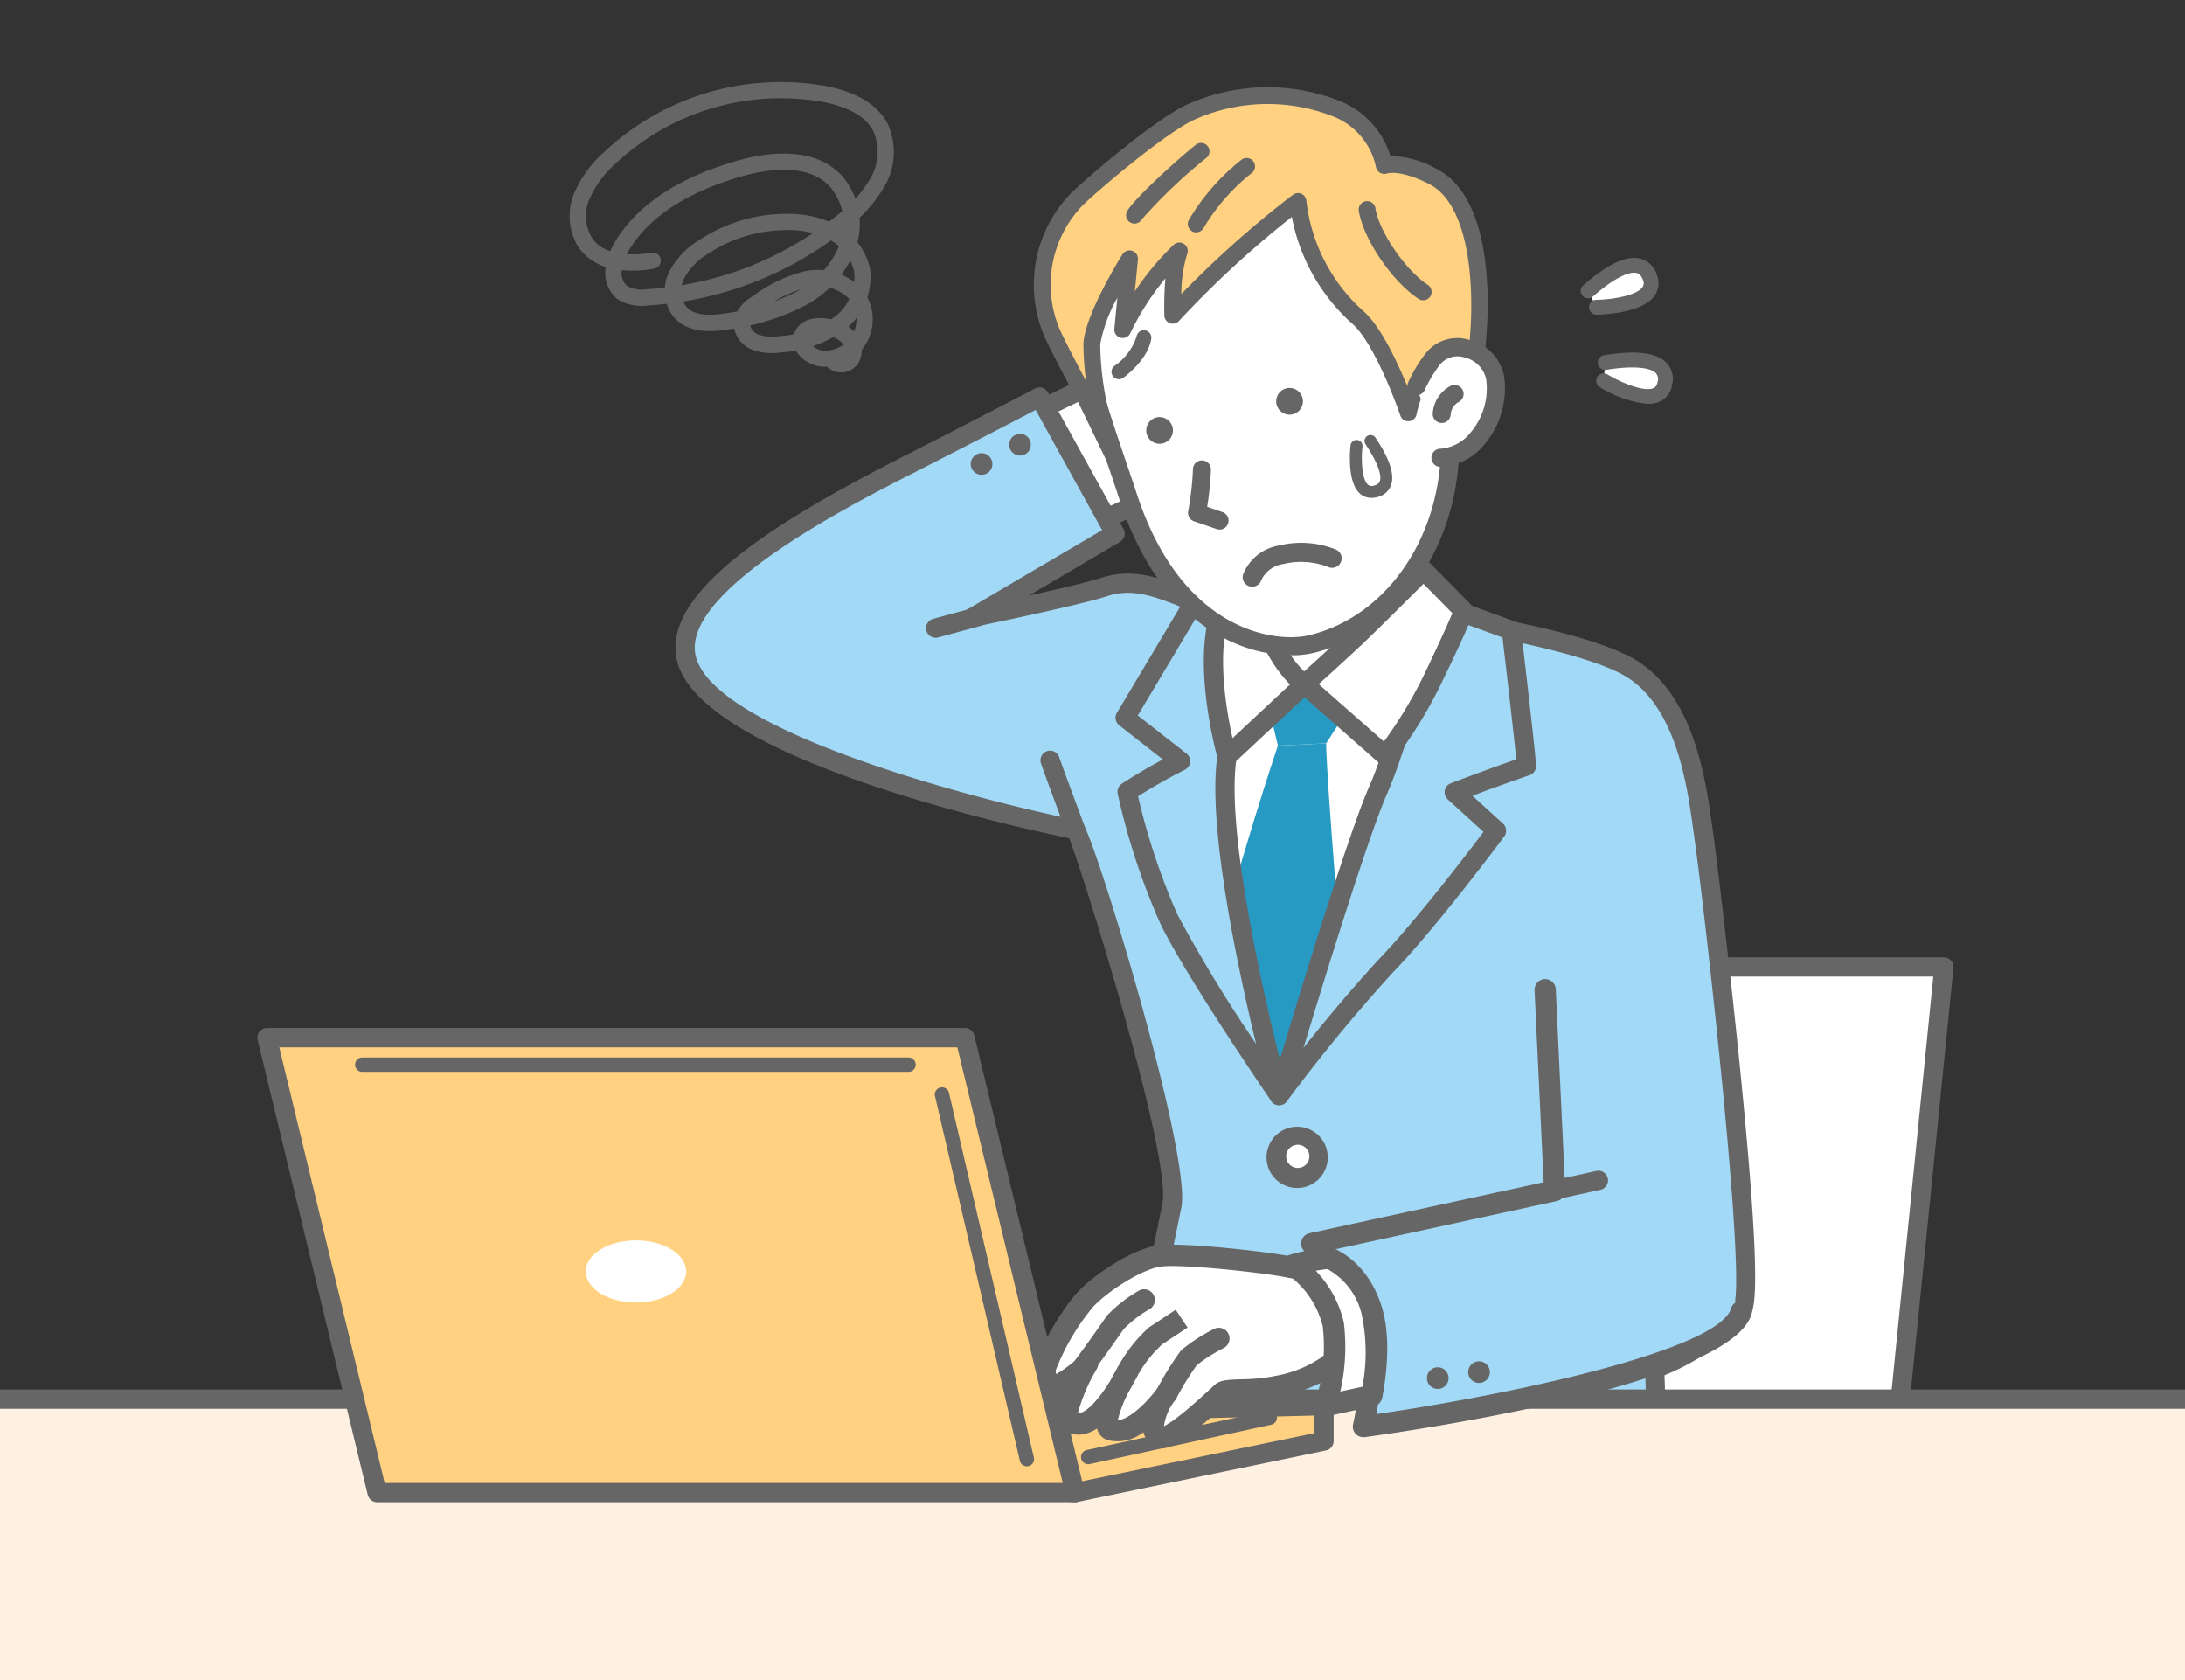 <svg xmlns="http://www.w3.org/2000/svg" xmlns:xlink="http://www.w3.org/1999/xlink" width="206.146" height="158.516" viewBox="0 0 206.146 158.516">
  <rect x="0" y="0" width="206.146" height="158.516" fill="#333333" stroke="none"/>
  <defs>
    <clipPath id="clip-path">
      <rect id="Rectangle_19827" data-name="Rectangle 19827" width="206.146" height="158.516" transform="translate(49.02)" fill="none"/>
    </clipPath>
  </defs>
  <g id="Group_105683" data-name="Group 105683" transform="translate(-49.02)">
    <path id="Path_477818" data-name="Path 477818" d="M146.054,39.18l5.1-2.475,5.228,10.8-5.164,2.416" fill="#fff"/>
    <g id="Group_105684" data-name="Group 105684">
      <g id="Group_105683-2" data-name="Group 105683" clip-path="url(#clip-path)">
        <path id="Path_477819" data-name="Path 477819" d="M151.219,50.835a.909.909,0,0,1-.386-1.732l4.33-2.026-4.431-9.157L146.451,40a.909.909,0,0,1-.794-1.636l5.1-2.475a.921.921,0,0,1,.695-.041.905.905,0,0,1,.52.463L157.2,47.114a.907.907,0,0,1-.433,1.219L151.6,50.749a.9.9,0,0,1-.385.086" fill="#666"/>
        <path id="Path_477820" data-name="Path 477820" d="M226.337,151.665H175.816l6.09-60.445h50.521Z" fill="#fff"/>
        <path id="Path_477821" data-name="Path 477821" d="M226.337,152.574H175.816a.908.908,0,0,1-.9-1L181,91.129a.908.908,0,0,1,.9-.818h50.521a.908.908,0,0,1,.9,1l-6.09,60.445a.907.907,0,0,1-.9.818m-49.516-1.818h48.694l5.907-58.627H182.728Z" fill="#666"/>
        <path id="Path_477822" data-name="Path 477822" d="M150.5,78.273c.374-.117,10.1,30.536,9.075,35.474-.963,4.641-6.973,34.525-7.34,35.355s18.118,1.965,26.429,1.336a228.434,228.434,0,0,0,26.572-3.464s.057-17.238-.129-17.838a21.114,21.114,0,0,0,8.2-5.467c1.768-1.3-2.958-40.745-3.548-44.835-.525-3.636-1.351-12.15-6.6-15.614-3.487-2.3-12.811-3.9-12.753-3.951.856-.691-12.512-3.563-23.377-1.89-5.4.832-8.9-3.617-13.831-2-2.66.87-12.391,2.865-12.391,2.865l13.411-7.9L147.1,37.455s-5.683,2.975-12.32,6.354c-10.153,5.171-22.614,12.23-20.972,18.4,2.435,9.174,36.7,16.064,36.7,16.064" fill="#a1d9f6"/>
        <path id="Path_477823" data-name="Path 477823" d="M172.725,151.5c-8.237,0-20.347-.574-21.22-1.81a1.037,1.037,0,0,1-.1-.958c.329-.987,3.926-18.687,5.858-28.2.667-3.28,1.191-5.855,1.422-6.972.91-4.385-7.456-31.12-8.794-34.485-5.127-1.056-34.542-7.493-36.969-16.635C111.164,55.828,122.774,48.9,134.363,43c6.556-3.337,12.254-6.319,12.311-6.349a.91.91,0,0,1,1.217.366L155.017,49.9a.909.909,0,0,1-.334,1.223l-8.592,5.061c2.672-.589,5.576-1.264,6.828-1.673,2.888-.949,5.312-.04,7.656.836,2.05.766,3.988,1.49,6.319,1.129,8.82-1.357,21.881.3,24.09,1.989l.29.06c2.309.474,9.336,1.919,12.389,3.932,5.238,3.457,6.311,11.258,6.889,15.448l.11.795c.323,2.241,1.657,13.253,2.663,23.5,1.992,20.289,1.236,21.639.6,22.138a22.149,22.149,0,0,1-7.866,5.4c.092,2.112.125,7.886.093,17.232a.91.91,0,0,1-.739.889,229.823,229.823,0,0,1-26.677,3.477c-1.364.1-3.508.157-6.007.157m-19.415-2.918c3.21.632,17.745,1.52,25.289.949a228.323,228.323,0,0,0,25.734-3.312c.017-6.421,0-16.106-.112-16.9a.827.827,0,0,1,.576-1.036,20.305,20.305,0,0,0,7.829-5.212c1.094-2.976-2.817-37.544-3.763-44.107l-.113-.806c-.537-3.906-1.538-11.176-6.089-14.179-1.831-1.208-5.785-2.442-11.753-3.668-.785-.162-1.139-.234-1.313-.623-1.923-.8-13.007-2.86-22.424-1.41a13.858,13.858,0,0,1-7.233-1.223c-2.238-.837-4.17-1.56-6.453-.811-2.68.876-12.093,2.809-12.492,2.891a.909.909,0,0,1-.644-1.674L153,50.01l-6.269-11.338c-1.788.933-6.4,3.331-11.541,5.948-6.051,3.082-22.126,11.268-20.506,17.356,1.878,7.076,26.624,13.521,36,15.407h0a.946.946,0,0,1,.446.222c1.041.943,10.366,31.382,9.341,36.327-.232,1.115-.755,3.688-1.421,6.964-3.548,17.46-5.154,25.222-5.738,27.686m-.19.74c-.02.068-.037.115-.049.145a.855.855,0,0,0,.049-.145m59.652-26.386h0M190.409,59.27h0Z" fill="#666"/>
        <path id="Path_477824" data-name="Path 477824" d="M181.012,45.881s-.237,9.958,2.59,13.891,2.6,3.859,2.6,3.859-10.335,14.088-15.756,13.617c-7.08-.616-8.686-11.786-8.686-11.786s3.155.4,5.736-5.206.225-12.825.225-12.825" fill="#fff"/>
        <path id="Path_477825" data-name="Path 477825" d="M170.7,78.168c-.112,0-.222,0-.331-.014-7.71-.671-9.437-12.077-9.507-12.562a.909.909,0,0,1,1.014-1.031c.085.009,2.572.147,4.8-4.685,2.4-5.207.209-12.1.187-12.164a.909.909,0,0,1,1.728-.563c.1.309,2.436,7.625-.263,13.488-1.878,4.077-4.137,5.274-5.489,5.612.551,2.563,2.532,9.645,7.692,10.093,3.87.353,11.538-8.711,14.6-12.787-.285-.446-.908-1.368-2.262-3.252-2.971-4.133-2.771-14.024-2.761-14.443a.921.921,0,0,1,.93-.887.909.909,0,0,1,.888.93c0,.1-.2,9.7,2.419,13.339,3.073,4.275,3.046,4.312,2.6,4.925l-.037.047c-1.213,1.649-10.462,13.953-16.2,13.954" fill="#666"/>
        <path id="Path_477826" data-name="Path 477826" d="M161.757,63.409s27.126,1.2,26.3.963S169.7,103.351,169.7,103.351s-11.237-18.7-10.189-23.54,3.21-14.584,2.244-16.4" fill="#fff"/>
        <path id="Path_477827" data-name="Path 477827" d="M168.356,101.583l-.049,0a.909.909,0,0,1-.769-.512c-6.558-13.568-3.827-38.426-3.431-39.018a.91.91,0,0,1,1.666.558.875.875,0,0,1-.051.252c-.4,1.937-2.431,23.124,2.775,35.892,1.989-3.09,4.129-6.113,6.377-9.006,4.217-5.45,7.95-27.4,7.987-27.623a.909.909,0,1,1,1.793.3c-.155.921-3.848,22.626-8.343,28.435a122.789,122.789,0,0,0-7.184,10.294.91.91,0,0,1-.771.428" fill="#666"/>
        <path id="Path_477828" data-name="Path 477828" d="M168.2,64.462l9.546.1-3.61,5.563-4.553.215Z" fill="#269ac2"/>
        <path id="Path_477829" data-name="Path 477829" d="M169.581,70.343s-4.244,12.645-5.706,19.767l5.4,11.776,6.45-9.845s-1.555-18.318-1.586-21.912Z" fill="#269ac2"/>
        <path id="Path_477830" data-name="Path 477830" d="M193.038,72.268c.049-.283-1.418-12.789-1.418-12.789l-7.045-2.565s-3.5,13.032-5.52,17.6c-2.438,5.512-9.352,28.838-9.352,28.838a155.761,155.761,0,0,1,10-12.159c4.136-4.26,10.508-12.827,10.508-12.827l-3.983-3.624c4.213-1.6,6.81-2.474,6.81-2.474" fill="#a1d9f6"/>
        <path id="Path_477831" data-name="Path 477831" d="M169.7,104.261a.91.91,0,0,1-.872-1.168c.284-.954,6.959-23.444,9.393-28.947,1.968-4.451,5.439-17.338,5.473-17.468a.908.908,0,0,1,1.189-.618l7.045,2.565a.908.908,0,0,1,.592.748c1.482,12.637,1.439,12.885,1.411,13.05a.911.911,0,0,1-.606.707c-.023.007-2.06.693-5.391,1.939l2.886,2.625a.91.91,0,0,1,.117,1.215c-.261.351-6.455,8.664-10.585,12.917a155.2,155.2,0,0,0-9.921,12.067.911.911,0,0,1-.731.368m15.49-46.155c-.854,3.117-3.579,12.87-5.306,16.776-1.713,3.872-5.727,16.859-7.883,23.972,2.249-2.841,4.6-5.61,7.027-8.274,3.4-3.5,8.383-10.016,9.956-12.1l-3.371-3.068a.908.908,0,0,1,.289-1.521c2.955-1.124,5.138-1.9,6.174-2.257-.184-1.874-.82-7.422-1.3-11.494Zm7.845,14.162h0Zm0,0h0Z" fill="#666"/>
        <path id="Path_477832" data-name="Path 477832" d="M164.789,71.352c.891-5.732,2.574-13.857,2.574-13.857l-5.844-.416-6.344,10.636L160.4,71.8a55.378,55.378,0,0,0-5.033,2.891,63.2,63.2,0,0,0,3.917,11.969c2.257,4.772,10.422,16.691,10.422,16.691s-6.294-23.113-4.914-32" fill="#a1d9f6"/>
        <path id="Path_477833" data-name="Path 477833" d="M169.7,104.259a.91.91,0,0,1-.75-.4c-.335-.489-8.232-12.033-10.495-16.815a64.243,64.243,0,0,1-3.983-12.163.911.911,0,0,1,.4-.959c1.249-.806,2.541-1.57,3.856-2.279l-4.112-3.216a.91.91,0,0,1-.221-1.182l6.345-10.636a.919.919,0,0,1,.845-.441l5.844.416a.908.908,0,0,1,.825,1.091c-.016.081-1.688,8.169-2.565,13.812-1.335,8.593,4.83,31.391,4.892,31.62a.909.909,0,0,1-.876,1.148M156.391,75.113a62.37,62.37,0,0,0,3.722,11.178,134.7,134.7,0,0,0,7.414,12.182c-1.781-7.385-4.638-20.808-3.636-27.261.7-4.495,1.895-10.515,2.375-12.884l-4.253-.3-5.647,9.467,4.591,3.591a.909.909,0,0,1-.149,1.527c-1.505.763-2.988,1.6-4.417,2.5" fill="#666"/>
        <path id="Path_477834" data-name="Path 477834" d="M163.911,58.581l4.027-2.587s.159,5.339,4.137,8.563l-7.285,6.8s-2.156-7.6-.879-12.776" fill="#fff"/>
        <path id="Path_477835" data-name="Path 477835" d="M164.79,72.267a.882.882,0,0,1-.244-.034.908.908,0,0,1-.631-.627c-.091-.32-2.207-7.9-.887-13.242a.907.907,0,0,1,.392-.547l4.026-2.587a.909.909,0,0,1,1.4.736c0,.049.208,4.973,3.8,7.886a.909.909,0,0,1,.048,1.37l-7.285,6.8a.906.906,0,0,1-.62.245m-.076-13.121c-.743,3.517.072,8.155.59,10.489l5.424-5.064a13.149,13.149,0,0,1-3.52-7.027Z" fill="#666"/>
        <path id="Path_477836" data-name="Path 477836" d="M172.074,64.556l7.647,6.738a41.906,41.906,0,0,0,4.37-7.028c1.486-3.078,3.093-6.632,3.006-6.641l-3.776-3.832s-4.621,4.643-6.475,6.39-4.772,4.373-4.772,4.373" fill="#fff"/>
        <path id="Path_477837" data-name="Path 477837" d="M179.721,72.2a.91.91,0,0,1-.6-.227l-7.647-6.739a.908.908,0,0,1-.007-1.357c.029-.026,2.931-2.64,4.756-4.359s6.408-6.323,6.454-6.37a1,1,0,0,1,.647-.268.916.916,0,0,1,.645.271l3.76,3.815a.921.921,0,0,1,.166.215c.25.45.334.6-2.985,7.476a42.83,42.83,0,0,1-4.468,7.187.9.9,0,0,1-.632.351.88.88,0,0,1-.088.005m-6.282-7.656,6.145,5.414a41.13,41.13,0,0,0,3.691-6.1c1.2-2.489,2.342-4.993,2.772-6.01l-2.731-2.77c-1.341,1.343-4.4,4.4-5.847,5.76-1.263,1.19-3.034,2.8-4.03,3.7" fill="#666"/>
        <path id="Path_477838" data-name="Path 477838" d="M169.4,109.059a2.039,2.039,0,1,1,1.978,2.1,2.039,2.039,0,0,1-1.978-2.1" fill="#fff"/>
        <path id="Path_477839" data-name="Path 477839" d="M171.445,112.068l-.089,0a2.888,2.888,0,1,1,.089,0m0-4.078a1.094,1.094,0,1,0,.034,0Z" fill="#666"/>
        <rect id="Rectangle_19826" data-name="Rectangle 19826" width="291.625" height="86.833" transform="translate(0.909 131.987)" fill="#fff1e2"/>
        <path id="Path_477840" data-name="Path 477840" d="M293.443,219.729H0V131.078H293.443ZM1.818,217.911H291.624V132.9H1.818Z" fill="#666"/>
        <path id="Path_477841" data-name="Path 477841" d="M83.455,134.748l66.986,6.055,23.494-4.866v-3.331Z" fill="#ffd180"/>
        <path id="Path_477842" data-name="Path 477842" d="M150.441,141.713a.749.749,0,0,1-.082,0l-66.986-6.055a.909.909,0,0,1,.061-1.814l90.48-2.143a.91.91,0,0,1,.931.909v3.331a.909.909,0,0,1-.725.89l-23.494,4.866a.888.888,0,0,1-.185.02M99.428,135.28l50.961,4.606,22.637-4.689v-1.66Z" fill="#666"/>
        <path id="Path_477843" data-name="Path 477843" d="M151.683,138.133a.678.678,0,0,1-.144-1.34l17.142-3.722a.678.678,0,0,1,.288,1.325l-17.141,3.721a.664.664,0,0,1-.145.016" fill="#666"/>
        <path id="Path_477844" data-name="Path 477844" d="M175.641,119.62c-.433-.147-3.056.349-4.919-.075s-10.2-1.363-12.339-1.057-5.565,2.6-6.974,4.118c-1.624,1.749-4.812,7.258-3.849,8.135s4.065-2.1,4.065-2.1-2.676,4.747-1.725,5.406c2.4,1.662,5.452-4.558,5.452-4.558s-2.9,4.928-1.521,5.4c2.289.78,5.266-3.423,5.266-3.423s-2.467,3.427-.523,4.121c.992.354,5.25-3.763,5.742-4.2s3-.039,5.635-.675,4.453-1.763,4.54-2.074,5.588-.546,5.281-.531,2.738-6.148-4.131-8.487" fill="#fff"/>
        <path id="Path_477845" data-name="Path 477845" d="M158.711,136.623a1.384,1.384,0,0,1-.477-.083,2.051,2.051,0,0,1-1.313-1.33c-.011-.035-.021-.07-.029-.106a3.874,3.874,0,0,1-3.388.743,1.509,1.509,0,0,1-.936-.923c-.019-.054-.036-.109-.05-.166a3.678,3.678,0,0,1-1.071.494,2.52,2.52,0,0,1-2.123-.373c-.342-.238-1.1-.761-.255-3.2a2,2,0,0,1-2.191-.194,1.632,1.632,0,0,1-.505-1.183c-.085-2.043,2.812-6.789,4.295-8.386s5.1-4.077,7.571-4.432c2.3-.329,10.808.64,12.707,1.073a13.121,13.121,0,0,0,3.435.071,4.319,4.319,0,0,1,1.585.033c3.01,1.024,6.295,3.456,4.852,9.222-.01.041-.02.079-.028.114a1.157,1.157,0,0,1,0,.167,1.022,1.022,0,0,1-.973.95h-.029c-1.115.043-3.875.214-4.7.368-.99,1-3.581,1.89-4.906,2.209a19.629,19.629,0,0,1-4.025.447,10.989,10.989,0,0,0-1.264.082l-.186.171c-3.564,3.314-5.054,4.228-6,4.228m1.186-4.537a5.208,5.208,0,0,0-1.062,2.456c.421-.187,1.572-.9,4.5-3.627l.307-.282c.5-.448,1.237-.472,2.452-.512a17.624,17.624,0,0,0,3.617-.391,10.994,10.994,0,0,0,3.959-1.662.735.735,0,0,0-.155.3c.312-1.115,3.677-1.273,5.412-1.276.531-2.333.493-5.081-3.54-6.488-.162,0-.549.023-.867.045a14.585,14.585,0,0,1-4.024-.117c-1.939-.44-10.059-1.319-11.973-1.042-1.766.253-4.982,2.3-6.375,3.805a21.52,21.52,0,0,0-3.7,6.466,11.41,11.41,0,0,0,2.477-1.848,1.011,1.011,0,0,1,1.58,1.226,16.818,16.818,0,0,0-1.789,4.178.639.639,0,0,0,.221-.02c.853-.222,1.987-1.65,2.825-3.021.248-.48.5-.925.718-1.3a1.011,1.011,0,0,1,1.779.958c-.109.223-.353.7-.7,1.29a11.446,11.446,0,0,0-1.076,2.752c1.1-.043,2.829-1.752,3.766-3.059.011-.016.021-.028.029-.041a1.011,1.011,0,0,1,1.646,1.175c-.007.01-.016.021-.025.035m15.565-3.168a1.082,1.082,0,0,1-.144.3.962.962,0,0,0,.144-.3m-.147-8.34h0" fill="#666"/>
        <path id="Path_477846" data-name="Path 477846" d="M159.1,131.456a27.669,27.669,0,0,1,2.094-3.376,16.049,16.049,0,0,1,2.816-1.805" fill="#fff"/>
        <path id="Path_477847" data-name="Path 477847" d="M159.1,132.467a1.011,1.011,0,0,1-.895-1.48,28.731,28.731,0,0,1,2.171-3.5,1.059,1.059,0,0,1,.187-.2,17.2,17.2,0,0,1,2.994-1.919,1.011,1.011,0,0,1,.908,1.807,15.1,15.1,0,0,0-2.532,1.607,26.579,26.579,0,0,0-1.937,3.141,1.008,1.008,0,0,1-.9.541" fill="#666"/>
        <path id="Path_477848" data-name="Path 477848" d="M155.352,129.486a12.791,12.791,0,0,1,2.7-3.473c1.126-.736,2.45-1.617,2.45-1.617" fill="#fff"/>
        <path id="Path_477849" data-name="Path 477849" d="M155.351,130.5a1,1,0,0,1-.473-.118,1.011,1.011,0,0,1-.419-1.367,13.783,13.783,0,0,1,2.913-3.746.845.845,0,0,1,.127-.1c1.123-.734,2.442-1.612,2.443-1.613l1.12,1.683s-1.274.848-2.388,1.577a11.718,11.718,0,0,0-2.429,3.146,1.011,1.011,0,0,1-.894.536" fill="#666"/>
        <path id="Path_477850" data-name="Path 477850" d="M151.1,129.14c.964-1.274,2.564-3.534,3.139-4.381a11.965,11.965,0,0,1,2.7-2.107" fill="#fff"/>
        <path id="Path_477851" data-name="Path 477851" d="M151.1,130.151a1,1,0,0,1-.609-.205,1.011,1.011,0,0,1-.2-1.416c.977-1.291,2.568-3.543,3.109-4.339a.893.893,0,0,1,.106-.131,13.006,13.006,0,0,1,2.928-2.286,1.011,1.011,0,1,1,1,1.756,10.98,10.98,0,0,0-2.414,1.87c-.593.867-2.152,3.071-3.12,4.351a1.011,1.011,0,0,1-.807.4" fill="#666"/>
        <path id="Path_477852" data-name="Path 477852" d="M194.8,93.367l.893,18.956-22.919,4.99s3.553,4,4.663,7.909a19.053,19.053,0,0,1,.215,9.36s33.9-4.666,35.657-10.915" fill="#a1d9f6"/>
        <path id="Path_477853" data-name="Path 477853" d="M177.651,135.582a1,1,0,0,1-.974-1.222,18.133,18.133,0,0,0-.2-8.87c-1.031-3.632-4.414-7.475-4.448-7.513a1,1,0,0,1,.535-1.64l22.093-4.811L193.8,93.415a1,1,0,0,1,2-.094l.893,18.955a1,1,0,0,1-.786,1.024l-21.33,4.643a22.9,22.9,0,0,1,3.823,7.007,20.124,20.124,0,0,1,.5,8.448c12.912-1.878,32.342-6.051,33.452-10a1,1,0,0,1,1.924.541c-1.841,6.547-30.714,10.84-36.483,11.634a.891.891,0,0,1-.136.01" fill="#666"/>
        <path id="Path_477854" data-name="Path 477854" d="M185.678,129.859a1.021,1.021,0,1,1-1.157-.864h0a1.021,1.021,0,0,1,1.156.864" fill="#666"/>
        <path id="Path_477855" data-name="Path 477855" d="M189.572,129.295a1.021,1.021,0,1,1-1.157-.864h0a1.021,1.021,0,0,1,1.156.863h0" fill="#666"/>
        <path id="Path_477856" data-name="Path 477856" d="M146.266,41.808a1.02,1.02,0,1,1-1.156-.864,1.02,1.02,0,0,1,1.156.864h0" fill="#666"/>
        <path id="Path_477857" data-name="Path 477857" d="M142.638,43.624a1.021,1.021,0,1,1-1.157-.864h0a1.021,1.021,0,0,1,1.156.864" fill="#666"/>
        <path id="Path_477858" data-name="Path 477858" d="M194.225,113.488a.909.909,0,0,1-.193-1.8l5.587-1.224a.909.909,0,1,1,.388,1.776l-5.587,1.224a.931.931,0,0,1-.195.021" fill="#666"/>
        <path id="Path_477859" data-name="Path 477859" d="M174.415,118.683a18.856,18.856,0,0,0-3.429.656,9.511,9.511,0,0,1,3.822,5.587,17.857,17.857,0,0,1-.751,7.682l4.372-.945s.979-4.506.07-7.788c-1.155-4.182-4.084-5.192-4.084-5.192" fill="#fff"/>
        <path id="Path_477860" data-name="Path 477860" d="M174.057,133.619a1.01,1.01,0,0,1-.96-1.324,16.963,16.963,0,0,0,.715-7.188,8.484,8.484,0,0,0-3.4-4.936,1.011,1.011,0,0,1,.295-1.8,19.849,19.849,0,0,1,3.613-.691.969.969,0,0,1,.427.049c.14.049,3.447,1.238,4.729,5.879.964,3.482-.014,8.079-.057,8.273a1.01,1.01,0,0,1-.774.773l-4.372.945a1.037,1.037,0,0,1-.214.022m-.9-13.746a10.492,10.492,0,0,1,2.63,4.817.908.908,0,0,1,.021.116,18.983,18.983,0,0,1-.338,6.462l2.084-.45a17.381,17.381,0,0,0-.033-6.673,6.625,6.625,0,0,0-3.262-4.429q-.554.062-1.1.157" fill="#666"/>
        <path id="Path_477861" data-name="Path 477861" d="M150.443,140.8H84.6L74.212,97.887h65.845Z" fill="#ffd180"/>
        <path id="Path_477862" data-name="Path 477862" d="M150.442,141.713H84.6a.91.91,0,0,1-.884-.695L73.328,98.1a.909.909,0,0,1,.883-1.123h65.846a.908.908,0,0,1,.883.695l10.386,42.917a.907.907,0,0,1-.884,1.123M85.313,139.9h63.974l-9.946-41.1H75.368Z" fill="#666"/>
        <path id="Path_477863" data-name="Path 477863" d="M109.024,117.013c2.616,0,4.736,1.313,4.736,2.932s-2.12,2.932-4.736,2.932-4.736-1.313-4.736-2.932,2.12-2.932,4.736-2.932" fill="#fff"/>
        <path id="Path_477864" data-name="Path 477864" d="M134.736,101.113H83.2a.677.677,0,1,1,0-1.355h51.536a.677.677,0,1,1,0,1.355" fill="#666"/>
        <path id="Path_477865" data-name="Path 477865" d="M145.9,138.328a.678.678,0,0,1-.66-.524l-8.007-34.4a.678.678,0,0,1,1.321-.307L146.56,137.5a.677.677,0,0,1-.507.813.623.623,0,0,1-.154.018" fill="#666"/>
        <path id="Path_477866" data-name="Path 477866" d="M137.3,60.168a.909.909,0,0,1-.239-1.786l4.093-1.116a.909.909,0,0,1,.479,1.754l-4.093,1.116a.906.906,0,0,1-.24.032" fill="#666"/>
        <path id="Path_477867" data-name="Path 477867" d="M198.854,27.443c1.378-1.213,4.837-3.959,5.824-1.279,1.011,2.744-5.034,2.82-5.034,2.82" fill="#fff"/>
        <path id="Path_477868" data-name="Path 477868" d="M199.644,29.685a.7.7,0,0,1-.009-1.4c1.479-.02,3.806-.405,4.351-1.2a.67.67,0,0,0,.035-.679c-.183-.5-.421-.608-.584-.65-.787-.192-2.321.629-4.12,2.213a.7.7,0,1,1-.926-1.052c2.274-2,4.084-2.846,5.39-2.519a2.235,2.235,0,0,1,1.554,1.524,2.052,2.052,0,0,1-.2,1.958c-1.171,1.7-5.049,1.8-5.487,1.805Z" fill="#666"/>
        <path id="Path_477869" data-name="Path 477869" d="M200.466,34.2c1.812-.3,6.2-.788,5.615,2.008-.6,2.862-5.763-.282-5.763-.282" fill="#fff"/>
        <path id="Path_477870" data-name="Path 477870" d="M204.489,38.108a10.675,10.675,0,0,1-4.535-1.582.7.7,0,0,1,.728-1.2c1.264.767,3.443,1.675,4.323,1.294a.673.673,0,0,0,.39-.557.864.864,0,0,0-.151-.863c-.553-.576-2.34-.7-4.663-.311a.7.7,0,0,1-.229-1.382c2.983-.5,4.97-.25,5.9.723a2.235,2.235,0,0,1,.511,2.12,2.052,2.052,0,0,1-1.205,1.556,2.7,2.7,0,0,1-1.072.2" fill="#666"/>
        <path id="Path_477871" data-name="Path 477871" d="M150.5,78.272s-2.086-5.587-2.41-6.549" fill="#ffd180"/>
        <path id="Path_477872" data-name="Path 477872" d="M150.5,79.181a.91.91,0,0,1-.852-.591c-.085-.229-2.094-5.612-2.419-6.577a.909.909,0,0,1,1.723-.58c.315.937,2.379,6.465,2.4,6.521a.911.911,0,0,1-.852,1.227" fill="#666"/>
        <path id="Path_477873" data-name="Path 477873" d="M128.373,35.133a1.89,1.89,0,0,1-1.067-.331,1.849,1.849,0,0,1-.258-.21,4.141,4.141,0,0,1-.432,0,3.2,3.2,0,0,1-2.453-1.433c-.017-.029-.034-.057-.05-.086a11.573,11.573,0,0,1-1.407.17,5.446,5.446,0,0,1-2.717-.258,2.7,2.7,0,0,1-1.7-1.992l-.273.04c-1.679.294-4.11.5-5.5-1.2a4.2,4.2,0,0,1-.593-1.171q-.862.1-1.736.153a4.332,4.332,0,0,1-2.862-.564,3.151,3.151,0,0,1-1.144-3.066,4.885,4.885,0,0,1-2.52-1.774,5.537,5.537,0,0,1-.5-5.1,10.866,10.866,0,0,1,2.851-3.958,24.277,24.277,0,0,1,20.553-6.3c3.164.528,5.258,1.77,6.231,3.692a6.4,6.4,0,0,1-.226,5.659,13.057,13.057,0,0,1-2.458,3.141,6.926,6.926,0,0,1-.194,2.318,6.039,6.039,0,0,1,1.191,2.52,6.429,6.429,0,0,1-.258,2.678,4.474,4.474,0,0,1-.53,4.935,2.475,2.475,0,0,1-.309,1.249,1.994,1.994,0,0,1-1.649.9m-2.643-2.489a1.772,1.772,0,0,0,.979.411,3,3,0,0,0,1.92-.564.953.953,0,0,0-.1-.117,2.645,2.645,0,0,0-.887-.588,11.455,11.455,0,0,1-1.917.858M119.8,30.7a1.163,1.163,0,0,0,.721.838,4.029,4.029,0,0,0,2.011.174,10.583,10.583,0,0,0,1.393-.177,1.993,1.993,0,0,1,.084-.226c.572-1.3,2.155-1.459,3.336-1.2l.079.013c.082-.052.163-.107.243-.162a4.676,4.676,0,0,0,1.477-1.74c-.023-.028-.047-.055-.071-.082a4.1,4.1,0,0,0-1.774-1,10.263,10.263,0,0,1-2.549,1.805A22.091,22.091,0,0,1,119.8,30.7m9.256.114a4.375,4.375,0,0,1,.542.452,2.955,2.955,0,0,0,.23-1c0-.09.005-.18,0-.27a6.113,6.113,0,0,1-.773.821m-15.575-2.376a2.488,2.488,0,0,0,.259.452c.64.781,1.932.989,4.039.619q.407-.057.809-.13a3.661,3.661,0,0,1,1.434-1.418,13.56,13.56,0,0,1,4.738-2.326,5.692,5.692,0,0,1,1.993-.146,8.733,8.733,0,0,0,1.425-2.26,4.6,4.6,0,0,0-.772-.544,32.86,32.86,0,0,1-13.925,5.753m11.12-1.158a11.99,11.99,0,0,0-2.561,1.162,20.661,20.661,0,0,0,2.026-.871c.182-.091.361-.188.535-.291m-16.909-1.794a1.584,1.584,0,0,0,.492,1.482,2.848,2.848,0,0,0,1.839.315q.867-.055,1.724-.155a4.022,4.022,0,0,1,.42-1.506,7.413,7.413,0,0,1,2.683-2.882,14.916,14.916,0,0,1,8.4-2.569h.008a9.9,9.9,0,0,1,3.978.735q.42-.32.83-.653c.142-.106.282-.215.418-.327a5.429,5.429,0,0,0-1.249-2.413c-2.085-2.117-5.761-1.611-8.473-.812-5.054,1.49-8.56,3.824-10.423,6.936-.067.111-.129.227-.188.344a10.164,10.164,0,0,0,2.331-.149.768.768,0,0,1,.277,1.51,11.15,11.15,0,0,1-3.062.144m15.575-3.781a13.44,13.44,0,0,0-7.584,2.324,5.9,5.9,0,0,0-2.15,2.294,2.394,2.394,0,0,0-.207.582A31.4,31.4,0,0,0,125.7,22a8.174,8.174,0,0,0-2.426-.3Zm5.123,4.2a5.75,5.75,0,0,1,1.22.691,4.733,4.733,0,0,0-.007-.981,4.2,4.2,0,0,0-.372-1.037,10.293,10.293,0,0,1-.841,1.327M122.684,9.267a22.763,22.763,0,0,0-15.632,6.213,9.368,9.368,0,0,0-2.462,3.407,3.98,3.98,0,0,0,.345,3.651,3.3,3.3,0,0,0,1.658,1.159,6.562,6.562,0,0,1,.426-.846c2.067-3.453,5.871-6.017,11.305-7.619,3.117-.919,7.386-1.45,10.027,1.234a7.088,7.088,0,0,1,1.375,2.281,11.554,11.554,0,0,0,1.512-2.1,4.837,4.837,0,0,0,.18-4.257c-.9-1.784-3.268-2.529-5.09-2.833a23.28,23.28,0,0,0-3.644-.288" fill="#666"/>
        <path id="Path_477874" data-name="Path 477874" d="M151.017,30.873c.138,3.956,2.74,10.788,4.445,16,4.48,13.685,13.874,14.694,17.225,13.9,7.611-1.8,12.928-9.346,13.14-18.314.11-4.664-.274-12.43-2.931-17.088s-14.188-10.562-21.521-6.627-10.607,4.983-10.358,12.129" fill="#fff"/>
        <path id="Path_477875" data-name="Path 477875" d="M170.863,61.819c-4.423,0-12.252-2.564-16.218-14.679-.321-.984-.675-2.025-1.039-3.094-1.56-4.6-3.332-9.809-3.448-13.143-.246-7.073,2.851-8.709,9.024-11.967q.847-.449,1.786-.949c7.839-4.208,19.852,2.01,22.675,6.958,3,5.253,3.127,14.012,3.043,17.534-.222,9.394-5.9,17.26-13.8,19.13a8.964,8.964,0,0,1-2.021.21M151.876,30.843c.107,3.081,1.834,8.165,3.357,12.65.367,1.076.721,2.123,1.046,3.113,4.278,13.074,13.153,14.054,16.209,13.331,7.145-1.69,12.276-8.885,12.48-17.5.08-3.378-.036-11.763-2.819-16.641-2.476-4.344-13.467-10-20.368-6.3q-.944.505-1.8.954c-6.051,3.2-8.316,4.392-8.107,10.388" fill="#666"/>
        <path id="Path_477876" data-name="Path 477876" d="M164.084,49.109l-2.13-.734a28.275,28.275,0,0,0,.465-4.093" fill="#fff"/>
        <path id="Path_477877" data-name="Path 477877" d="M164.084,49.958a.855.855,0,0,1-.276-.046l-2.13-.734a.849.849,0,0,1-.558-.959,27.428,27.428,0,0,0,.451-3.971.834.834,0,0,1,.882-.813.848.848,0,0,1,.814.881,29.285,29.285,0,0,1-.352,3.493l1.445.5a.849.849,0,0,1-.276,1.651" fill="#666"/>
        <path id="Path_477878" data-name="Path 477878" d="M171.768,37.215a1.26,1.26,0,1,1-1.728-.437h0a1.26,1.26,0,0,1,1.727.437" fill="#666"/>
        <path id="Path_477879" data-name="Path 477879" d="M159.505,39.96a1.26,1.26,0,1,1-1.728-.437h0a1.26,1.26,0,0,1,1.727.437" fill="#666"/>
        <path id="Path_477880" data-name="Path 477880" d="M152.025,32.46a29.062,29.062,0,0,0,1.46,8.777s-3.443-6.1-5.126-9.643a11.531,11.531,0,0,1,2.323-12.869c2.1-1.979,7.962-6.9,10.664-8.145a17.564,17.564,0,0,1,13.567-.4,7.342,7.342,0,0,1,4.7,5.445s1.39-.609,4.611,1.036c5.777,2.955,4.682,16.841,3.143,21.317,0,0-.786-6.868-3.151-4.134a13.072,13.072,0,0,0-2.335,5.1s-2.28-6.693-4.653-8.9a17.313,17.313,0,0,1-5.753-11.038,94.858,94.858,0,0,0-11.817,10.74s-.122-4.273.624-6.071a25.962,25.962,0,0,0-5.346,7.432l.65-6.692s-3.446,5.539-3.561,8.045" fill="#ffd180"/>
        <path id="Path_477881" data-name="Path 477881" d="M153.486,42.03a.792.792,0,0,1-.691-.4c-.035-.061-3.477-6.165-5.152-9.693a12.4,12.4,0,0,1,2.476-13.768c2.022-1.905,7.995-6.97,10.9-8.307A18.477,18.477,0,0,1,175.2,9.44a8.178,8.178,0,0,1,5.006,5.29,8.962,8.962,0,0,1,4.381,1.225c6.552,3.351,4.926,18.225,3.532,22.28a.782.782,0,0,1-.835.531.793.793,0,0,1-.7-.7c-.242-2.1-.921-3.947-1.322-4.075,0,0-.151.034-.441.369a12.34,12.34,0,0,0-2.16,4.749.793.793,0,0,1-1.526.089c-.022-.065-2.243-6.53-4.442-8.576a18.04,18.04,0,0,1-5.794-10.162,94.371,94.371,0,0,0-10.655,9.824.793.793,0,0,1-1.373-.518,32.154,32.154,0,0,1,.1-3.509,25.107,25.107,0,0,0-3.318,5.19.793.793,0,0,1-1.5-.419l.284-2.93a14.019,14.019,0,0,0-1.613,4.375,28.233,28.233,0,0,0,1.42,8.513.793.793,0,0,1-.752,1.042m17.989-23.817a.808.808,0,0,1,.311.063.8.8,0,0,1,.477.641,16.49,16.49,0,0,0,5.489,10.532c1.626,1.512,3.156,4.832,4.056,7.056a13.955,13.955,0,0,1,1.775-3.139c.878-1.018,1.646-1.042,2.141-.889a3.091,3.091,0,0,1,1.656,1.992c.939-5.846.649-14.971-3.517-17.1-2.741-1.4-3.948-1.008-3.96-1.005a.824.824,0,0,1-.668-.054.807.807,0,0,1-.4-.526,6.589,6.589,0,0,0-4.193-4.857,16.885,16.885,0,0,0-12.969.377c-2.478,1.142-8.2,5.884-10.448,8a10.791,10.791,0,0,0-2.144,11.965c.632,1.332,1.526,3.046,2.389,4.656a29.91,29.91,0,0,1-.239-3.455c0-.015,0-.03,0-.045.121-2.636,3.316-7.842,3.68-8.427a.793.793,0,0,1,1.462.495l-.291,2.992a26.71,26.71,0,0,1,3.646-4.377.793.793,0,0,1,1.285.873,13.11,13.11,0,0,0-.546,3.762,95.934,95.934,0,0,1,10.524-9.364.793.793,0,0,1,.482-.164" fill="#666"/>
        <path id="Path_477882" data-name="Path 477882" d="M184.937,43.188c2.913-.045,5.733-3.685,5.136-7.589-.374-2.445-4.1-3.983-5.857-1.754a12.8,12.8,0,0,0-1.558,2.592" fill="#fff"/>
        <path id="Path_477883" data-name="Path 477883" d="M184.936,44.047a.859.859,0,0,1-.013-1.718,4.031,4.031,0,0,0,2.886-1.583,6.384,6.384,0,0,0,1.415-5.017,2.711,2.711,0,0,0-2.053-2.012,2.134,2.134,0,0,0-2.28.66,11.9,11.9,0,0,0-1.45,2.412.859.859,0,0,1-1.567-.705,13.7,13.7,0,0,1,1.663-2.766,3.787,3.787,0,0,1,4.072-1.262,4.4,4.4,0,0,1,3.313,3.413,8.128,8.128,0,0,1-1.8,6.387,5.73,5.73,0,0,1-4.171,2.191Z" fill="#666"/>
        <path id="Path_477884" data-name="Path 477884" d="M186.257,37.163a2.29,2.29,0,0,0-1.216,1.884" fill="#fff"/>
        <path id="Path_477885" data-name="Path 477885" d="M185.042,39.9a.461.461,0,0,1-.053,0,.848.848,0,0,1-.795-.9,3.158,3.158,0,0,1,1.666-2.582.848.848,0,1,1,.793,1.5,1.452,1.452,0,0,0-.765,1.187.849.849,0,0,1-.846.8" fill="#666"/>
        <path id="Path_477886" data-name="Path 477886" d="M183.292,28.329a.8.8,0,0,1-.436-.13c-2.491-1.637-5.232-5.677-5.639-8.313a.793.793,0,0,1,1.568-.242c.339,2.2,2.833,5.844,4.942,7.229a.793.793,0,0,1-.435,1.456" fill="#666"/>
        <path id="Path_477887" data-name="Path 477887" d="M156.053,21.095a.793.793,0,0,1-.673-1.211c.868-1.4,5.221-5.264,6.472-6.233a.793.793,0,0,1,.972,1.254,48.484,48.484,0,0,0-6.1,5.815.793.793,0,0,1-.675.375" fill="#666"/>
        <path id="Path_477888" data-name="Path 477888" d="M161.88,21.921a.793.793,0,0,1-.681-1.2,20.536,20.536,0,0,1,4.944-5.646.793.793,0,0,1,.983,1.245,18.919,18.919,0,0,0-4.563,5.211.794.794,0,0,1-.683.388" fill="#666"/>
        <path id="Path_477889" data-name="Path 477889" d="M174.635,52.642a7.959,7.959,0,0,0-4.774-.3,3.546,3.546,0,0,0-2.7,2.108" fill="#fff"/>
        <path id="Path_477890" data-name="Path 477890" d="M167.161,55.349a.886.886,0,0,1-.353-.073.9.9,0,0,1-.472-1.178,4.42,4.42,0,0,1,3.383-2.642,8.731,8.731,0,0,1,5.239.349.9.9,0,1,1-.645,1.675,7.051,7.051,0,0,0-4.236-.266,2.679,2.679,0,0,0-2.09,1.59.9.9,0,0,1-.826.545" fill="#666"/>
        <path id="Path_477891" data-name="Path 477891" d="M154.585,35.077s2.1-1.5,2.362-3.244" fill="#fff"/>
        <path id="Path_477892" data-name="Path 477892" d="M154.586,35.776a.7.7,0,0,1-.408-1.268,5.39,5.39,0,0,0,2.077-2.779.7.7,0,0,1,1.384.208c-.3,2.014-2.552,3.641-2.647,3.709a.7.7,0,0,1-.406.13" fill="#666"/>
        <path id="Path_477893" data-name="Path 477893" d="M178.309,41.592c.826,1.223,2.66,4.262.422,4.774-2.291.524-1.731-4.3-1.731-4.3" fill="#fff"/>
        <path id="Path_477894" data-name="Path 477894" d="M178.4,46.969a1.593,1.593,0,0,1-1.083-.411c-1.236-1.108-.915-4.207-.875-4.557a.573.573,0,0,1,.624-.494.564.564,0,0,1,.5.624c-.136,1.179-.068,3.073.508,3.588a.538.538,0,0,0,.538.1c.415-.1.529-.273.579-.4.237-.6-.264-1.915-1.342-3.511a.563.563,0,0,1,.933-.63c1.363,2.017,1.852,3.549,1.456,4.554a1.8,1.8,0,0,1-1.375,1.084,2.091,2.091,0,0,1-.458.054" fill="#666"/>
      </g>
    </g>
  </g>
</svg>
